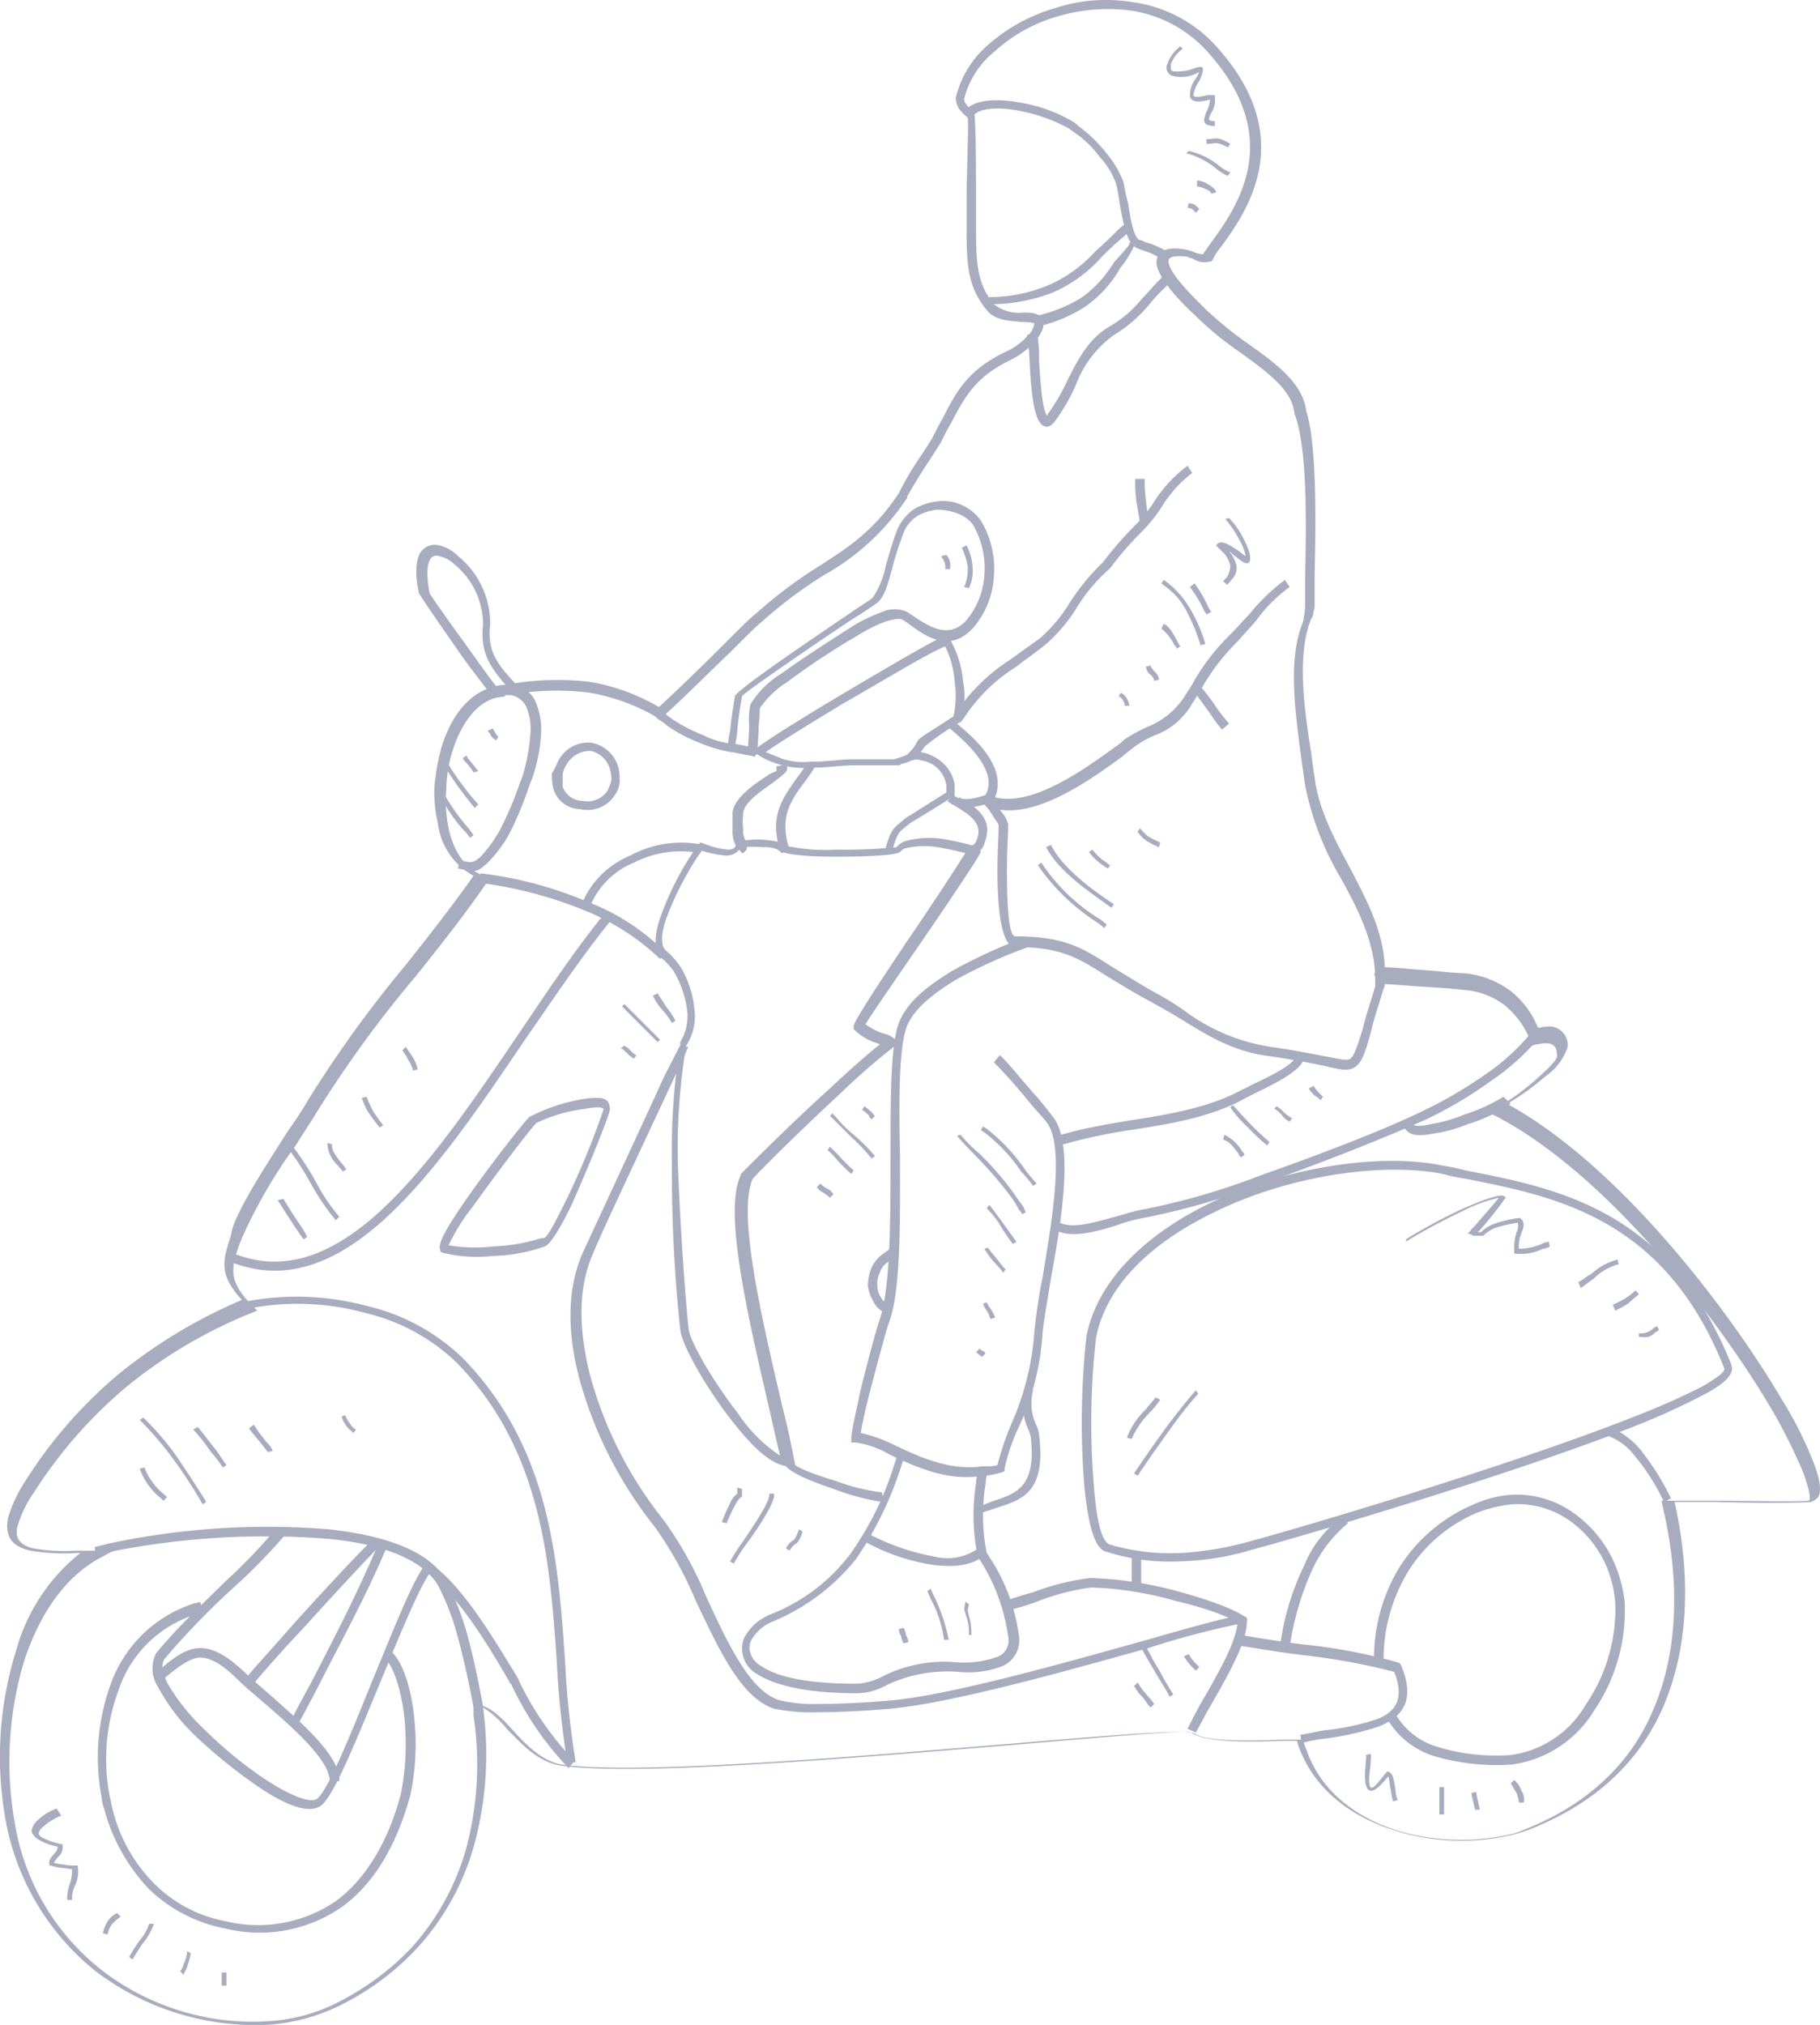<?xml version="1.0" encoding="UTF-8"?> <svg xmlns="http://www.w3.org/2000/svg" id="Layer_1" data-name="Layer 1" viewBox="0 0 153.2 170.41"><defs><style>.cls-1{fill:#a7adbe;}</style></defs><path class="cls-1" d="M123.3,53.2V50.8c.1-4.4.2-10.9-.9-13.7h0c-.2-2-2.2-3.4-4.5-5.1a26.94,26.94,0,0,1-3.7-3h0l-.2-.2c-.9-.8-3.4-3.3-3.2-4.6.1-.7.8-1.2,2.4-.9a2.54,2.54,0,0,1,.7.2h0a2.35,2.35,0,0,0,.8.2c.2-.3.4-.6.7-1,2.1-2.9,6.2-8.6-.1-15.8a10.84,10.84,0,0,0-6.6-3.7,14.88,14.88,0,0,0-6.3.5,13.24,13.24,0,0,0-5.2,2.9,7.52,7.52,0,0,0-2.6,4,.65.65,0,0,0,.2.5c.1.2.4.4.6.6s.2,5.3.2,7.6V21c0,3.2,0,5.1,1.5,6.9a3.39,3.39,0,0,0,2.5.7c.8,0,1.4.1,1.6.6s0,1.1-.7,1.9a6.9,6.9,0,0,1-2,1.5c-2.9,1.4-3.8,3-5,5.3-.3.5-.6,1.1-.9,1.7-.2.3-.5.8-.9,1.4-.8,1.2-1.7,2.7-1.9,3.1v.1h0a20.13,20.13,0,0,1-7,6.5,36.92,36.92,0,0,0-5.2,3.9h0c-.3.2-1.4,1.3-2.7,2.6-2.3,2.2-5.2,5.1-5.7,5.4l-.2.2-.2-.1a17.28,17.28,0,0,0-5.7-2.1,22.38,22.38,0,0,0-6.3.1h-.2l-.1-.2-.1-.1c-1.4-1.6-2.6-2.9-2.3-5.5a6.55,6.55,0,0,0-2.4-5.1,2.79,2.79,0,0,0-1.3-.7.62.62,0,0,0-.7.2c-.3.4-.4,1.3-.1,2.9,0,.1,1.7,2.5,3.3,4.7,1.2,1.7,2.3,3.2,2.6,3.5l.5.5-.7.1c-1.8.4-3.1,2.3-3.8,4.6a11.27,11.27,0,0,0-.5,3.2,11.26,11.26,0,0,0,.2,3.2c.4,1.9,1.4,3.5,3,4l.5.2-.3.4c-2,2.9-4,5.4-6,7.9h0a99,99,0,0,0-8.3,11.4c-.4.7-1.1,1.7-1.7,2.7a42.74,42.74,0,0,0-4.6,7.9l-.2.5c-.7,2-1,3.1,1.1,5.2l.4.4-.5.2A40.43,40.43,0,0,0,24.1,119a38.7,38.7,0,0,0-7.8,8.9,9.75,9.75,0,0,0-1.4,2.9c-.2.8.1,1.5,1.3,1.8a15.33,15.33,0,0,0,3.7.2H23l-1.3.7c-3,1.7-5,4.9-6.2,8.5a29.48,29.48,0,0,0-.8,13.8A19.78,19.78,0,0,0,22,168.1a20.76,20.76,0,0,0,14,4.3,14.69,14.69,0,0,0,6.1-1.7,22.71,22.71,0,0,0,5.9-4.4,21,21,0,0,0,4.7-8.5,27.48,27.48,0,0,0,.6-11.1h0v-.9h.4c1,.1,1.9,1,2.9,2.1s2.4,2.6,4.1,2.9c6.5.9,25.1-.7,38.4-1.8,8.2-.7,14.4-1.2,14.9-.8,1,.7,5,.6,7.4.5h1.7l.1.3c.1.3.2.5.3.8h0c1.3,3.5,4.4,5.6,7.7,6.6a18.88,18.88,0,0,0,9.7.2,6.89,6.89,0,0,0,.8-.3c5.6-2.2,9.1-5.8,10.9-10.1,2.2-5.1,2.2-11.2.8-17.1l-.1-.5h4.3c3.1,0,6.7.1,8.1,0h0c.2-.2,0-1-.4-2.2a46,46,0,0,0-2.5-5.1c-4.7-8.1-14.2-20.3-23.5-25.1l-.6-.3.6-.3a19.51,19.51,0,0,0,3.6-2.6c1-.9,1.7-1.6,1.6-1.9,0-.9-.5-1-1-1h0a5.64,5.64,0,0,0-.7.1h-.1l-.3.1-.1-.3a7.26,7.26,0,0,0-2.2-3.1h0a6.47,6.47,0,0,0-3.6-1.3c-.6-.1-2.3-.2-3.9-.3-1.3-.1-2.5-.2-3-.2h-.4v-.4c0-3-1.4-5.8-2.9-8.5a24.74,24.74,0,0,1-3-7.8l-.3-2.1c-.5-3.9-1.2-8.4.1-11.6a4.33,4.33,0,0,0,.1-.5,6.73,6.73,0,0,0,.1-1Zm.8-2.5v2.4a1.7,1.7,0,0,1-.1.7,1.07,1.07,0,0,1-.2.6c-1.2,3-.6,7.4,0,11.2q.15,1.2.3,2.1c.3,2.6,1.6,5.1,2.9,7.5,1.4,2.7,2.9,5.4,3,8.5.6,0,1.6.1,2.7.2,1.6.1,3.2.3,3.9.3a7.64,7.64,0,0,1,4,1.5h0a7.43,7.43,0,0,1,2.3,3.1c.2,0,.4-.1.7-.1h0a1.57,1.57,0,0,1,1.8,1.7,4.81,4.81,0,0,1-1.9,2.5,20.22,20.22,0,0,1-3.2,2.3c9.2,5,18.5,17,23.2,25a31.18,31.18,0,0,1,2.6,5.2c.6,1.5.7,2.6.3,3a2.19,2.19,0,0,1-.5.3c-1.3.1-5,.1-8.1,0h-3.4c1.3,5.8,1.3,11.9-.9,17.1-1.9,4.5-5.5,8.2-11.4,10.5l-.9.3a18.7,18.7,0,0,1-10.2-.2c-3.6-1.1-6.8-3.3-8.2-7h0c-.1-.2-.1-.4-.2-.6h-1.1c-2.5.1-6.6.2-7.8-.7-.3-.2-6.4.3-14.4,1-13.4,1.1-32,2.7-38.6,1.8-2-.3-3.3-1.8-4.6-3.1a7.87,7.87,0,0,0-2-1.8h0a29,29,0,0,1-.7,11.4,21.14,21.14,0,0,1-4.9,8.9,22.23,22.23,0,0,1-6.1,4.6,16.18,16.18,0,0,1-6.4,1.8,22.24,22.24,0,0,1-14.5-4.5,21.09,21.09,0,0,1-7.6-12.8,29.91,29.91,0,0,1,.9-14.2,15.84,15.84,0,0,1,5.4-8.2h-.3a17.31,17.31,0,0,1-3.9-.2c-1.8-.4-2.1-1.4-1.9-2.7a11.74,11.74,0,0,1,1.5-3.2,38.49,38.49,0,0,1,8-9.1,43.11,43.11,0,0,1,10.2-6.1c-2-2.2-1.6-3.3-.9-5.5a1.75,1.75,0,0,1,.1-.5c.7-2.1,2.9-5.4,4.6-8.1.7-1,1.3-1.9,1.7-2.6a100.59,100.59,0,0,1,8.3-11.5h0c1.9-2.4,3.8-4.8,5.7-7.5a5.79,5.79,0,0,1-3-4.4,11.52,11.52,0,0,1-.3-3,18.57,18.57,0,0,1,.6-3.4c.7-2.3,2-4.2,3.8-4.9-.5-.7-1.4-1.8-2.3-3.1-1.6-2.3-3.4-4.9-3.4-5-.4-1.8-.2-3,.2-3.5a1.44,1.44,0,0,1,1.5-.5,3.27,3.27,0,0,1,1.6.9,7.31,7.31,0,0,1,2.7,5.8c-.3,2.3.8,3.5,2.1,4.9a23.12,23.12,0,0,1,6.4-.1,17.28,17.28,0,0,1,5.7,2.1c.8-.7,3.4-3.2,5.4-5.2,1.3-1.3,2.4-2.4,2.7-2.6h0a38.73,38.73,0,0,1,5.3-4c2.5-1.6,4.7-3,6.8-6.2A26,26,0,0,1,91,40.6c.4-.6.7-1.1.9-1.4.3-.6.6-1.2.9-1.7,1.2-2.4,2.2-4.1,5.3-5.6a5.23,5.23,0,0,0,1.8-1.3,1.68,1.68,0,0,0,.6-1.1,4.54,4.54,0,0,0-1-.1c-1-.1-2.3-.1-3-1-1.7-2.1-1.7-4-1.7-7.4V19.3c0-2.2.2-7,.1-7.1a4.62,4.62,0,0,1-.7-.7,1.69,1.69,0,0,1-.3-1A8.5,8.5,0,0,1,96.7,6a14.67,14.67,0,0,1,5.5-3,13.74,13.74,0,0,1,6.7-.5A11.55,11.55,0,0,1,116,6.4c6.7,7.6,2.4,13.7.2,16.7a4.89,4.89,0,0,0-.7,1.1l-.1.1h-.1a1.7,1.7,0,0,1-1.4-.2h0c-.2-.1-.4-.1-.5-.2-1.1-.1-1.5,0-1.6.3-.1,1,2.2,3.2,3,4l.2.2h0a32.64,32.64,0,0,0,3.6,2.9c2.4,1.7,4.5,3.3,4.8,5.6.9,2.9.8,9.4.7,13.8Z" transform="translate(-13.44 -2.3)"></path><path class="cls-1" d="M76.9,65.5c.1-.3,3.6-2.5,7.3-4.7s7.8-4.6,8.6-4.9l.2-.1.2.1c.1,0,.1.1.2.2a8.47,8.47,0,0,1,1.1,3.5,6.73,6.73,0,0,1-.2,3.4.1.1,0,0,1-.1.1h0a24.38,24.38,0,0,0-2.9,2,7.82,7.82,0,0,1-.8,1h0a3.53,3.53,0,0,1-1.2.5.37.37,0,0,1-.3.1H85.4c-.7,0-1.5.1-3,.2h-.6a7.07,7.07,0,0,1-2.5-.2,6.67,6.67,0,0,1-2.1-.9l-.3-.2v-.1Zm7.7-4.1c-3,1.8-5.9,3.6-6.7,4.2l1.5.6a6,6,0,0,0,2.3.2h.6c1.5-.1,2.2-.2,3-.2h3.4l.3-.1c.4-.1.9-.3.9-.4h0a3,3,0,0,0,.7-.9c.2-.4.3-.4,3.1-2.2a8.1,8.1,0,0,0,.1-2.9,7.88,7.88,0,0,0-.8-3c-1.3.5-4.9,2.7-8.4,4.7Z" transform="translate(-13.44 -2.3)"></path><path class="cls-1" d="M71.4,114.1c.1,1.1,2.1,4.5,4.2,7.2a12.53,12.53,0,0,0,3.5,3.5c-.3-1.2-.6-2.6-.9-3.9-1.8-7.8-3.9-16.7-2.4-19.7v-.1h0c1.4-1.4,4.6-4.6,7.5-7.2,1.7-1.6,3.3-3,4.2-3.7l-.2-.1a4.48,4.48,0,0,1-2-1.2v-.2c-.1-.3,2.1-3.6,4.5-7.2,2-2.9,4-6,4.9-7.4a17.18,17.18,0,0,0-1.8-.4,7.3,7.3,0,0,0-3.3,0,1.38,1.38,0,0,0-.4.3h0c-.4.3-3,.4-5.5.4-2.3,0-4.5-.2-4.8-.6a2.53,2.53,0,0,0-1.2-.2,11.88,11.88,0,0,0-1.9,0,1.36,1.36,0,0,1-1.3.7,10,10,0,0,1-2-.4,25.91,25.91,0,0,0-2.9,5.5c-.5,1.3-.6,2.5-.1,2.9a4.62,4.62,0,0,1,.7.7,5.55,5.55,0,0,1,.6.8,8.46,8.46,0,0,1,1.1,3.5,4.49,4.49,0,0,1-.7,3,53.06,53.06,0,0,0-.7,9.9c.2,5.4.6,11,.9,13.9Zm3.6,7.7c-2.2-2.8-4.2-6.4-4.3-7.6a123.54,123.54,0,0,1-.7-13.9,55.43,55.43,0,0,1,.7-10.1V90a4.23,4.23,0,0,0,.6-2.5,8.57,8.57,0,0,0-1-3.2,3,3,0,0,0-.5-.7,3.29,3.29,0,0,0-.6-.6c-.8-.6-.7-2.1-.1-3.7a25.09,25.09,0,0,1,3.1-5.9l.2-.2.3.1a7.13,7.13,0,0,0,2,.5c.4,0,.6-.1.7-.4l.1-.2.2-.1A7.58,7.58,0,0,1,78,73c.8.1,1.5.2,1.7.5a15.75,15.75,0,0,0,4.2.3,43.67,43.67,0,0,0,5-.2,1.79,1.79,0,0,1,.7-.5,7.55,7.55,0,0,1,3.7-.1,22.54,22.54,0,0,1,2.5.6c.1,0,.1.1.1.2l.1.2-.1.2c-.7,1.2-3,4.6-5.2,7.8s-4.2,6.1-4.4,6.5a4.77,4.77,0,0,0,1.6.8,2,2,0,0,1,.8.4l.6.3-.5.3a57.61,57.61,0,0,0-4.6,4c-2.8,2.6-6,5.7-7.4,7.2-1.3,2.9.7,11.5,2.5,19.2.4,1.5.7,3,1,4.5l.1.5h-.5c-1.5,0-3.2-1.7-4.9-3.9Z" transform="translate(-13.44 -2.3)"></path><path class="cls-1" d="M94.7,11.6l.2-.2c.7-.7,2.5-.8,4.2-.5a13,13,0,0,1,4.6,1.6,2.18,2.18,0,0,1,.5.4,11.69,11.69,0,0,1,2.3,2.2,8.65,8.65,0,0,1,1.5,2.5c.1.5.2,1.1.4,1.8.2,1.4.5,3,1,3.1a1.69,1.69,0,0,1,.5.2,5.83,5.83,0,0,1,1.8.8l-.5.6a5.23,5.23,0,0,0-1.5-.7c-.2-.1-.3-.1-.5-.2-.9-.3-1.2-2.1-1.5-3.7-.1-.7-.2-1.3-.3-1.7a6.45,6.45,0,0,0-1.4-2.3,8.53,8.53,0,0,0-2.2-2.1h0c-.1-.1-.3-.2-.4-.3a14.38,14.38,0,0,0-4.3-1.5c-1.6-.3-3-.2-3.6.3l-.1.1-.7-.4Z" transform="translate(-13.44 -2.3)"></path><path class="cls-1" d="M96.6,27.3a12.86,12.86,0,0,0,5.1-1,11.49,11.49,0,0,0,3.9-2.8c.1-.1,1-.9,1.7-1.6a4.52,4.52,0,0,1,1.1-.9l.2.7s-.3.3-.8.7c-.7.6-1.5,1.4-1.6,1.5a11.8,11.8,0,0,1-4.1,3,14.45,14.45,0,0,1-5.4,1v-.6Z" transform="translate(-13.44 -2.3)"></path><path class="cls-1" d="M100.6,28.9a12.57,12.57,0,0,0,3.8-1.5,9.58,9.58,0,0,0,2.6-2.7h0a1.24,1.24,0,0,0,.2-.3c.4-.5,1.4-1.5,1.3-1.6h0c0-.1,0-.1.1-.1l.2-.1-.2-.3c.2-.1.4-.1.5.2h0a7.94,7.94,0,0,1-1.4,2.4l-.1.2h0a10,10,0,0,1-2.8,3,12.3,12.3,0,0,1-4.1,1.7l-.1-.9Zm8.1-6.3c.1,0,.2.1.3.1l-.1-.2-.2.1Z" transform="translate(-13.44 -2.3)"></path><path class="cls-1" d="M100.7,30.2a9.86,9.86,0,0,1,.2,2.3c.1,1.9.3,4.5.7,4.8v-.1a16.92,16.92,0,0,0,1.7-2.9c.9-1.8,1.8-3.5,3.5-4.5a10.09,10.09,0,0,0,2.8-2.4c.4-.4.8-.9,1.3-1.4l.1-.1.1-.1.1-.1c0-.1.1-.2.2-.3l.6.5c-.1.1-.2.2-.2.3a.1.1,0,0,1-.1.1l-.2.2-.1.1a13.1,13.1,0,0,0-1.2,1.3,11.79,11.79,0,0,1-3,2.6,9.11,9.11,0,0,0-3.2,4.2,15.72,15.72,0,0,1-1.8,3.1c-.4.5-.8.5-1.1.2-.7-.6-.9-3.3-1-5.4a18,18,0,0,0-.2-2.1l.8-.3Z" transform="translate(-13.44 -2.3)"></path><path class="cls-1" d="M69,61.9l.4.4.2.2c.1.1.3.2.4.3a13.59,13.59,0,0,0,2.7,1.4,6.79,6.79,0,0,0,2.5.7c.2,0,1.1.2,1.7.3.2,0,.3.1.4.1.3.1.5.2.4.5h0l-.5-.1-.2.2V66c-.1,0-.2-.1-.4-.1-.6-.1-1.4-.3-1.6-.3a11.43,11.43,0,0,1-2.7-.8,12.13,12.13,0,0,1-2.8-1.5,1.38,1.38,0,0,0-.4-.3c-.1-.1-.2-.1-.3-.2l-.4-.4.6-.5Zm8,3.7h0v0Z" transform="translate(-13.44 -2.3)"></path><path class="cls-1" d="M79.7,66.6V67c0,.3-.5.6-1.1,1.1-1,.7-2.5,1.7-2.6,2.6a6.48,6.48,0,0,0,0,1.4,1.61,1.61,0,0,0,.3,1.1l.1.2-.1.2v.1h0c0,.1,0,.1-.1.2h0l-.1.1h0a.35.35,0,0,1-.2.1l-.5-.6h0a2.5,2.5,0,0,1-.3-1.3V70.7c.1-1.2,1.8-2.4,2.9-3.1a2.5,2.5,0,0,1,.8-.4v-.4l.9-.2Z" transform="translate(-13.44 -2.3)"></path><path class="cls-1" d="M82,66.9a14.63,14.63,0,0,1-.9,1.3c-1.1,1.5-2.1,2.9-1.2,5.6l-.7.3c-1.1-3,.1-4.6,1.3-6.3a14.63,14.63,0,0,0,.9-1.3l.6.4Z" transform="translate(-13.44 -2.3)"></path><path class="cls-1" d="M87.9,74c.5-1.8.6-1.9,1.6-2.7l.1-.1c.1-.1.5-.3,1.1-.7.8-.5,1.9-1.2,2.4-1.5v-.6h0A2.47,2.47,0,0,0,91,66.3a1.1,1.1,0,0,0-.8,0l-.2-.7h1a3.84,3.84,0,0,1,1.8.9,3.25,3.25,0,0,1,1,1.8h0v.9l-.1.3h-.3S92,70.4,91,71l-1,.6-.1.1c-.9.7-.9.7-1.4,2.3Z" transform="translate(-13.44 -2.3)"></path><path class="cls-1" d="M93.7,69.2c.6.6,1.9.3,2.7,0,1.1-2-1.6-4.4-2.9-5.5l-.1-.1-.2-.1v-.3h0a.37.37,0,0,1,.1-.3h0a.1.1,0,0,1,.1-.1h0a.35.35,0,0,1,.2-.1l.5.6h0c1.6,1.3,4.4,3.9,2.9,6.5l-.1.1h-.2c-1,.3-2.6.7-3.5-.2l.5-.5Z" transform="translate(-13.44 -2.3)"></path><path class="cls-1" d="M96.6,69.2c3.2,1.4,7.9-2,10.8-4.1a2.65,2.65,0,0,0,.6-.5,12.41,12.41,0,0,1,2.2-1.2,6.69,6.69,0,0,0,2.9-2.4c.3-.5.6-.9.8-1.3a18.38,18.38,0,0,1,3.2-4.1c.5-.5,1-1.1,1.5-1.6a16.63,16.63,0,0,1,3-2.9l.4.6a12.39,12.39,0,0,0-2.8,2.8c-.5.6-1,1.1-1.5,1.7a18,18,0,0,0-3.1,4c-.3.4-.5.9-.8,1.3a6,6,0,0,1-3.2,2.7,8.8,8.8,0,0,0-2,1.2c-.1.1-.4.3-.6.5-3,2.2-8,5.8-11.6,4.2l.2-.9Z" transform="translate(-13.44 -2.3)"></path><path class="cls-1" d="M93.6,62.7l.3-.4a15.6,15.6,0,0,1,4.6-4.5L101,56a12.83,12.83,0,0,0,2.5-3,18.8,18.8,0,0,1,2.8-3.4h0a29.25,29.25,0,0,1,2.7-3.1,11.65,11.65,0,0,0,1.6-2,11.49,11.49,0,0,1,2.8-3l.4.6a10.54,10.54,0,0,0-2.6,2.9,12.87,12.87,0,0,1-1.7,2.1,27,27,0,0,0-2.6,3h0l-.1.1h0a14.29,14.29,0,0,0-2.7,3.2,13.36,13.36,0,0,1-2.6,3.1c-1.1.9-1.9,1.4-2.5,1.9a14.22,14.22,0,0,0-4.4,4.3l-.3.4-.7-.4Z" transform="translate(-13.44 -2.3)"></path><path class="cls-1" d="M74.7,65.2a7.84,7.84,0,0,1,.2-1.4c.1-1,.2-1.7.4-2.9.1-.5,6.3-4.7,9.7-7,1-.7,1.7-1.1,1.9-1.3A7.16,7.16,0,0,0,88,49.9c.3-1,.6-2.1,1-3.1a4.17,4.17,0,0,1,1.3-1.6,4.79,4.79,0,0,1,2-.7,3.86,3.86,0,0,1,2.1.3A4,4,0,0,1,96,46.1a7.81,7.81,0,0,1,1.1,4.7,7.2,7.2,0,0,1-1.8,4.4c-1.9,2-3.8.8-5.5-.5l-.3-.2h0c-.3-.2-.8-.1-1.5.1a13.35,13.35,0,0,0-2.4,1.2,63.31,63.31,0,0,0-5.9,3.9,7.94,7.94,0,0,0-2.3,2.2,13.58,13.58,0,0,1-.1,1.5c0,.8-.1,1.7-.1,2.1l-.8-.1c0-.4.1-1.3.1-2.1a6.25,6.25,0,0,1,.1-1.7A7.66,7.66,0,0,1,79.2,59c2.2-1.6,5.1-3.4,6-4a13.87,13.87,0,0,1,2.5-1.2,2.52,2.52,0,0,1,2.1,0h0l.3.2c1.5,1,3.1,2.1,4.6.6a6.54,6.54,0,0,0,1.6-3.9,7.22,7.22,0,0,0-1-4.3,3,3,0,0,0-1.3-.9,4.67,4.67,0,0,0-1.7-.3,4.28,4.28,0,0,0-1.6.5,3.18,3.18,0,0,0-1.1,1.2,26.37,26.37,0,0,0-1,3c-.4,1.5-.7,2.7-1.4,3.2-.3.2-1,.7-2,1.3-3.3,2.2-9.3,6.3-9.3,6.5-.2,1.2-.3,1.8-.4,2.9,0,.3-.1.7-.2,1.4Z" transform="translate(-13.44 -2.3)"></path><path class="cls-1" d="M109.4,46.3l-.3-1.8a11.48,11.48,0,0,1-.1-1.9h.8a10.87,10.87,0,0,0,.1,1.8,8.58,8.58,0,0,0,.3,1.7l-.8.2Z" transform="translate(-13.44 -2.3)"></path><path class="cls-1" d="M114.3,59.9l.3.3a13.28,13.28,0,0,1,1.2,1.6,17.1,17.1,0,0,0,1.1,1.4l-.6.5a14.31,14.31,0,0,1-1.1-1.5c-.4-.5-.7-1-1.2-1.6l-.3-.3.6-.4Z" transform="translate(-13.44 -2.3)"></path><path class="cls-1" d="M55,60.1a3,3,0,0,1,1.6-.1,2.27,2.27,0,0,1,1.9,1.3,6,6,0,0,1,.5,2.4,13.63,13.63,0,0,1-.8,4.2l-.2.5a29.33,29.33,0,0,1-1.6,3.9,10.93,10.93,0,0,1-1.9,2.6c-.9.8-1,.8-2,.6a4.33,4.33,0,0,0-.5-.1l.1-.7a4.33,4.33,0,0,1,.5.1c.6.1.7.1,1.3-.4A11.33,11.33,0,0,0,55.6,72a28.45,28.45,0,0,0,1.6-3.8l.2-.5a15.88,15.88,0,0,0,.7-3.9,4.64,4.64,0,0,0-.4-2.1,1.76,1.76,0,0,0-1.3-.9,7.6,7.6,0,0,0-1.4.1v-.8Z" transform="translate(-13.44 -2.3)"></path><path class="cls-1" d="M63.2,65.5a2.25,2.25,0,0,0-2.1,1.2,1.61,1.61,0,0,0-.3.9v.9a1.8,1.8,0,0,0,1.7,1.2,2,2,0,0,0,2.1-.9,6.89,6.89,0,0,0,.3-.8,2.77,2.77,0,0,0-.1-.9,2.17,2.17,0,0,0-1.6-1.6Zm-2.8.9a2.84,2.84,0,0,1,2.8-1.6,2.92,2.92,0,0,1,2.3,2.1,4.87,4.87,0,0,1,.1,1.2,2.1,2.1,0,0,1-.4,1.1,2.72,2.72,0,0,1-2.9,1.2A2.41,2.41,0,0,1,60,68.6a4.87,4.87,0,0,1-.1-1.2,9.29,9.29,0,0,0,.5-1Z" transform="translate(-13.44 -2.3)"></path><path class="cls-1" d="M72.4,74.1a8.69,8.69,0,0,0-5.6.8,6.71,6.71,0,0,0-3.7,3.7l-.7-.2a7.49,7.49,0,0,1,4.1-4.1,9,9,0,0,1,6.1-.9l-.2.7Z" transform="translate(-13.44 -2.3)"></path><path class="cls-1" d="M53.9,75.8a32.64,32.64,0,0,1,9,2.4,18.44,18.44,0,0,1,6.6,4.3L69,83a20.17,20.17,0,0,0-6.4-4.1,34.78,34.78,0,0,0-8.8-2.3l.1-.8Z" transform="translate(-13.44 -2.3)"></path><path class="cls-1" d="M71.4,90.3c0,.1-.5,1.2-1.3,2.9-2.1,4.5-6.2,13.2-6.7,14.5-1.4,3.1-1.2,6.7-.3,10.3a33.62,33.62,0,0,0,6.1,12.1l.3.4a31.93,31.93,0,0,1,3.4,6.2c1.8,3.9,3.7,8,6.2,8.7a12.58,12.58,0,0,0,3.3.3c1.7,0,3.8-.1,6.1-.3,5.2-.5,14.7-3.2,21.5-5.1,4.2-1.2,7.4-2.1,8-2,.3,0,.5.2.4.4h0c0,1.8-1.5,4.4-2.8,6.7-.6,1-1.1,2-1.5,2.7l-.7-.3c.4-.8.9-1.8,1.5-2.8,1.2-2.1,2.5-4.4,2.7-6a68.6,68.6,0,0,0-7.5,2c-6.8,1.9-16.4,4.6-21.7,5.1-2.3.2-4.4.3-6.2.3a15.4,15.4,0,0,1-3.6-.3c-2.8-.9-4.7-5.1-6.6-9.1a32.23,32.23,0,0,0-3.3-6l-.3-.4a34.73,34.73,0,0,1-6.2-12.3c-1-3.8-1.1-7.6.4-10.8.6-1.3,4.6-9.9,6.7-14.5.8-1.6,1.3-2.5,1.3-2.6h.8Z" transform="translate(-13.44 -2.3)"></path><path class="cls-1" d="M34.3,111.8a22.77,22.77,0,0,1,10,.4,17.29,17.29,0,0,1,8.1,4.4c7.3,7.5,8,16.8,8.6,25.4a75.64,75.64,0,0,0,.9,8.6l-.7.1a80,80,0,0,1-.9-8.7c-.6-8.5-1.3-17.7-8.4-25a16.51,16.51,0,0,0-7.7-4.2,21.45,21.45,0,0,0-9.7-.4l-.2-.6Z" transform="translate(-13.44 -2.3)"></path><path class="cls-1" d="M21.4,132.5l1.2-.3A64,64,0,0,1,41.1,131c4.5.5,8.4,1.7,9.9,4.3a25.67,25.67,0,0,1,1.7,4.3c.7,2.5,1.2,5.2,1.4,6.3l-.8.1c-.2-1.1-.7-3.7-1.4-6.2a20.64,20.64,0,0,0-1.6-4.1c-1.4-2.3-5-3.5-9.3-3.9a66.47,66.47,0,0,0-18.3,1.1l-1.2.3-.1-.7Z" transform="translate(-13.44 -2.3)"></path><path class="cls-1" d="M37.5,131.4A48.58,48.58,0,0,1,33,136a65,65,0,0,0-5.7,5.9c-.3.4-.2,1.1.2,2a17.44,17.44,0,0,0,3.2,4,34.74,34.74,0,0,0,4.7,3.9c2.2,1.5,4.1,2.3,4.7,1.9.9-.6,2.8-5.3,4.7-10,1.7-4.1,3.3-8.2,4.4-9.7l.6.4c-1.1,1.5-2.7,5.5-4.4,9.6-2,4.8-3.9,9.6-5,10.3s-3.2-.2-5.6-1.9a43.14,43.14,0,0,1-4.8-3.9,16.49,16.49,0,0,1-3.3-4.3,2.81,2.81,0,0,1-.1-2.8c2-2.4,4-4.2,5.8-6a47.28,47.28,0,0,0,4.4-4.6l.7.6Z" transform="translate(-13.44 -2.3)"></path><path class="cls-1" d="M45.4,132.4c-.7.7-3.8,4-6.5,7-2,2.1-3.7,4.1-4.2,4.7l-.6-.5c.5-.7,2.3-2.6,4.2-4.8,2.7-3,5.9-6.4,6.6-7l.5.6Z" transform="translate(-13.44 -2.3)"></path><path class="cls-1" d="M26.7,143c1.4-1.3,2.5-2,3.6-2s2.2.6,3.7,2h0c.5.5,1.2,1.1,1.9,1.7,2.7,2.4,6.2,5.3,6.1,7.5h-.8c0-1.8-3.2-4.6-5.9-6.9-.7-.6-1.4-1.2-1.9-1.7h0c-1.3-1.3-2.3-1.8-3.1-1.8s-1.8.7-3.1,1.8l-.5-.6Z" transform="translate(-13.44 -2.3)"></path><path class="cls-1" d="M38,147c.6-1.3,1.4-2.6,2.1-4,1.8-3.5,3.5-6.8,5.2-10.8l.7.3c-1.7,4-3.5,7.3-5.3,10.8-.6,1.2-1.3,2.5-2.1,4L38,147Z" transform="translate(-13.44 -2.3)"></path><path class="cls-1" d="M30.5,138a1.85,1.85,0,0,0-.7.2,10,10,0,0,0-6.4,6.4,16.61,16.61,0,0,0-.7,9c.1.3.1.6.2.9a13.43,13.43,0,0,0,3.6,6.4,11.51,11.51,0,0,0,6,3.1,11.59,11.59,0,0,0,9.2-1.7c2.6-1.9,4.5-5.2,5.5-9.1a21.76,21.76,0,0,0,.2-7c-.3-1.9-.8-3.6-1.6-4.4l.5-.6c1,.9,1.6,2.8,1.9,4.8a21,21,0,0,1-.2,7.3c-1.1,4.1-3,7.5-5.8,9.5a12.17,12.17,0,0,1-9.8,1.8,12.68,12.68,0,0,1-6.4-3.3,15.65,15.65,0,0,1-3.8-6.8,2.92,2.92,0,0,1-.2-.9,18,18,0,0,1,.7-9.4,11,11,0,0,1,6.9-6.9c.2-.1.5-.1.7-.2l.2.9Z" transform="translate(-13.44 -2.3)"></path><path class="cls-1" d="M65,79.6c-2.4,2.9-4.8,6.5-7.3,10.1-7.5,11.1-15.4,22.8-25.1,18.7l.3-.7c9.1,3.9,16.9-7.6,24.2-18.4,2.5-3.7,4.9-7.3,7.3-10.2l.6.5Z" transform="translate(-13.44 -2.3)"></path><path class="cls-1" d="M58.6,96.8c-.6.6-3.4,4.3-5.4,7.1a16.46,16.46,0,0,0-2,3.2,13.25,13.25,0,0,0,3.7.1,15.39,15.39,0,0,0,4.1-.7h.2c.3,0,1-1.4,1.9-3.2a67.82,67.82,0,0,0,3.1-7.5h0c0-.1.1-.2,0-.2a.44.44,0,0,0-.3-.1,4.48,4.48,0,0,0-1.1.1,13.55,13.55,0,0,0-4.2,1.2Zm-6.1,6.7c2-2.9,4.9-6.6,5.5-7.2a15.11,15.11,0,0,1,4.5-1.5,6.15,6.15,0,0,1,1.3-.1c.5,0,.8.2.9.5a1.1,1.1,0,0,1,0,.8c-.5,1.5-1.9,4.9-3.1,7.6-.9,1.9-1.8,3.4-2.3,3.6a14.42,14.42,0,0,1-4.4.8,11.87,11.87,0,0,1-4.3-.3l-.1-.1v-.1c-.3-.5.7-2.1,2-4Z" transform="translate(-13.44 -2.3)"></path><path class="cls-1" d="M94.8,73.5c.7,0,.8-.2,1-1v-.1c.1-1.1-1.2-1.8-2-2.3h0l.4-.7h0c1,.6,2.6,1.5,2.3,3.1h0v.1c-.3,1.2-.4,1.5-1.7,1.5v-.6Z" transform="translate(-13.44 -2.3)"></path><path class="cls-1" d="M96.8,69.3c.4.5.7,1,1,1.4a2.26,2.26,0,0,1,.5,1h0v.2c0,.6-.1,2-.1,3.6,0,2.6.1,5.6.7,5.6,4.2,0,5.7,1,8.2,2.6,1,.6,2.1,1.3,3.5,2.1a22.61,22.61,0,0,1,2.6,1.6,16.19,16.19,0,0,0,7.2,3c2.1.3,3.5.6,4.6.8s1.8.4,2.1.2.6-1,1.1-2.7c.2-.9.6-2,1-3.4v-.4a1.48,1.48,0,0,0-.1-.7l.8-.1c0,.2.1.5.1.8s0,.5-.1.6c-.4,1.4-.8,2.5-1,3.4-.5,1.9-.8,2.8-1.4,3.2s-1.3.2-2.6-.1c-1-.2-2.4-.5-4.5-.8-3.2-.4-5.2-1.7-7.5-3.1-.8-.5-1.7-1-2.6-1.5-1.5-.8-2.6-1.5-3.6-2.1-2.4-1.5-3.8-2.5-7.8-2.5-1.2,0-1.5-3.4-1.5-6.4,0-1.5.1-3,.1-3.6v-.2c0-.2-.2-.4-.4-.7a5.67,5.67,0,0,0-1-1.3l.7-.5Z" transform="translate(-13.44 -2.3)"></path><path class="cls-1" d="M100,82a42,42,0,0,0-6,2.7c-2,1.2-3.8,2.6-4.3,4.2-.6,1.9-.6,6.2-.5,10.7,0,5.5.1,11.5-1,14.2-.2.6-.9,3.2-1.5,5.5-.4,1.5-.7,2.9-.8,3.6a12,12,0,0,1,2.8,1c2.1,1,4.7,2.2,7.4,1.8h.4a2.77,2.77,0,0,0,.9-.1,25.51,25.51,0,0,1,1.1-3.3h0a23.15,23.15,0,0,0,2-7.8,44.89,44.89,0,0,1,.7-4.7c.8-4.8,1.9-11.2.3-13.1-.3-.4-.8-.9-1.3-1.5a45.66,45.66,0,0,0-3.1-3.5l.5-.6c.7.6,2,2.3,3.2,3.6q.75.9,1.2,1.5c1.9,2.2.8,8.8-.1,13.7-.3,1.9-.6,3.5-.7,4.6a22.06,22.06,0,0,1-2.1,8.1h0a16,16,0,0,0-1.1,3.3v.2l-.2.1a8.87,8.87,0,0,1-1.4.3h-.3c-2.9.5-5.7-.8-7.8-1.8a7.88,7.88,0,0,0-2.8-1h-.4v-.4c0-.5.4-2.2.8-4.1.6-2.4,1.3-5,1.5-5.6,1-2.6,1-8.5,1-14,0-4.6,0-8.9.6-10.9s2.5-3.4,4.6-4.7a44.39,44.39,0,0,1,6.1-2.8l.3.8Z" transform="translate(-13.44 -2.3)"></path><path class="cls-1" d="M102.4,97.9l1.1-.3c1.5-.4,3.2-.7,5-1,3.3-.5,6.8-1.1,9.5-2.6a5.9,5.9,0,0,0,.8-.4c1.3-.6,3.6-1.7,3.7-2.4l.7.2c-.3,1.1-2.7,2.2-4.1,2.9l-.8.4c-2.8,1.6-6.4,2.2-9.7,2.7a46.73,46.73,0,0,0-4.9,1l-1.1.3-.2-.8Z" transform="translate(-13.44 -2.3)"></path><path class="cls-1" d="M89.6,124.8l-.3.9a29.82,29.82,0,0,1-3.8,7.8,17.63,17.63,0,0,1-7.1,5.3,3.63,3.63,0,0,0-1.7,1.5,1.38,1.38,0,0,0-.1,1.1,1.86,1.86,0,0,0,.9,1.1c1.3.9,3.8,1.5,8,1.5a5.12,5.12,0,0,0,2.2-.6,11.49,11.49,0,0,1,6.3-1.2,8.29,8.29,0,0,0,3.2-.4,1.49,1.49,0,0,0,1.1-1.8,16,16,0,0,0-2.3-6.3c-.2-.3-.3-.4-.3-.6a17.43,17.43,0,0,1-.1-6c0-.3.1-.6.1-.9l.8.1c0,.3-.1.6-.1.9a16.3,16.3,0,0,0,.1,5.8,1.24,1.24,0,0,1,.2.3,15.66,15.66,0,0,1,2.5,6.6,2.38,2.38,0,0,1-1.6,2.7,8.05,8.05,0,0,1-3.5.4,12,12,0,0,0-6,1.1,5.2,5.2,0,0,1-2.5.7c-4.4,0-7-.7-8.4-1.6a2.39,2.39,0,0,1-1.2-1.5,2.22,2.22,0,0,1,.1-1.6,4.38,4.38,0,0,1,2.1-1.9,15.44,15.44,0,0,0,6.8-5.1,26.24,26.24,0,0,0,3.7-7.5l.3-.9.6.1Z" transform="translate(-13.44 -2.3)"></path><path class="cls-1" d="M86.4,131.3a19.18,19.18,0,0,0,5.7,2,4.5,4.5,0,0,0,3.7-.7l.5.6c-1.1.9-2.6,1-4.3.8a17,17,0,0,1-6-2.1l.4-.6Z" transform="translate(-13.44 -2.3)"></path><path class="cls-1" d="M80,125.4Zm0,0Zm0-.1h0c.4.5,2,1.1,3.7,1.6a17.16,17.16,0,0,0,4,1v.2l.4.5c-.1.1-.2.1-.4.1h0a19.51,19.51,0,0,1-4.1-1.1c-1.8-.6-3.5-1.3-4-1.9h0c-.1-.2-.2-.3-.2-.5l.6.1Zm7.7,2.7h0v0Z" transform="translate(-13.44 -2.3)"></path><path class="cls-1" d="M102.5,105.1c1,.7,3,.1,4.8-.4.8-.2,1.6-.5,2.3-.6a59.2,59.2,0,0,0,10-2.9c4.8-1.7,10.1-3.7,13.6-5.4a36.44,36.44,0,0,0,5.3-3.1,17.93,17.93,0,0,0,4-3.7l.6.5a19.48,19.48,0,0,1-4.2,3.8,34.65,34.65,0,0,1-5.4,3.2c-3.6,1.6-8.9,3.7-13.7,5.4a62.45,62.45,0,0,1-10.1,2.9,12.3,12.3,0,0,0-2.2.6c-1.9.6-4.1,1.2-5.4.3l.4-.6Z" transform="translate(-13.44 -2.3)"></path><path class="cls-1" d="M140.6,95.2a13.27,13.27,0,0,1-3.6,1.7,11.51,11.51,0,0,1-2.9.8c-1,.2-1.8.2-2.2-.2a1.38,1.38,0,0,1-.3-.4l.7-.3v.1c.2.2.8.2,1.6,0a12.09,12.09,0,0,0,2.8-.8,15.42,15.42,0,0,0,3.3-1.5l.6.6Z" transform="translate(-13.44 -2.3)"></path><path class="cls-1" d="M105.7,114.9a63.58,63.58,0,0,0-.2,12.2c.2,2.8.6,5,1.4,5.2a18.21,18.21,0,0,0,5.9.7,27,27,0,0,0,5.9-1c2.7-.7,21.2-6.1,32.1-10.4a62.11,62.11,0,0,0,5.9-2.6c1.2-.7,1.9-1.2,1.9-1.5h0c-5-12.7-14.2-14.5-21.8-16a16.25,16.25,0,0,1-1.9-.4c-5-1-12.8.1-19,3.1-5.1,2.4-9.3,6-10.2,10.7Zm-1,12.3a67,67,0,0,1,.2-12.5c1-4.9,5.3-8.7,10.5-11.2,6.4-3,14.3-4.2,19.5-3.1a16.25,16.25,0,0,1,1.9.4c7.7,1.5,17.2,3.3,22.4,16.4v.1h0c.2.7-.7,1.5-2.2,2.3a59.16,59.16,0,0,1-5.9,2.7c-10.9,4.3-29.5,9.7-32.2,10.4a22.83,22.83,0,0,1-6.1,1,17.63,17.63,0,0,1-6.2-.8c-1.1-.2-1.6-2.6-1.9-5.7Z" transform="translate(-13.44 -2.3)"></path><path class="cls-1" d="M88.9,108l-.7.5a1.6,1.6,0,0,0-.7.9,2,2,0,0,0-.2,1.1,1.69,1.69,0,0,0,.3,1,1.34,1.34,0,0,0,.7.6l-.3.7a1.79,1.79,0,0,1-1-.9,3.36,3.36,0,0,1-.5-1.4,4,4,0,0,1,.3-1.5,2.94,2.94,0,0,1,1-1.2l.7-.5.4.7Z" transform="translate(-13.44 -2.3)"></path><path class="cls-1" d="M95.6,129.2l1.5-.6c1.9-.6,3.6-1.2,3.1-5.4a3.93,3.93,0,0,0-.2-.6,5.2,5.2,0,0,1-.3-3.5l.7.2a4.36,4.36,0,0,0,.3,3,2.54,2.54,0,0,1,.2.7c.6,4.8-1.3,5.5-3.6,6.2-.5.2-1,.3-1.4.5l-.3-.5Z" transform="translate(-13.44 -2.3)"></path><path class="cls-1" d="M98.1,137c.7-.2,1.5-.5,2.3-.7a21.1,21.1,0,0,1,4.8-1.2,31.27,31.27,0,0,1,7.3,1.1c2.6.7,5.1,1.6,5.9,2.3l-.5.6c-.7-.7-3.1-1.5-5.6-2.1a29.27,29.27,0,0,0-7-1.1,19.53,19.53,0,0,0-4.6,1.2,20.16,20.16,0,0,1-2.3.7l-.3-.8Z" transform="translate(-13.44 -2.3)"></path><path class="cls-1" d="M117.9,139.9c1.8.3,3.6.6,5.3.8a46.4,46.4,0,0,1,7.9,1.5l.2.1.1.2c1.2,2.9.1,4.3-1.9,5.1a23.9,23.9,0,0,1-4.4,1,13,13,0,0,0-2.1.4l-.1-.7c.7-.1,1.4-.3,2.2-.4a20.41,20.41,0,0,0,4.2-.9c1.6-.6,2.4-1.7,1.5-4a55,55,0,0,0-7.6-1.4c-1.7-.2-3.5-.5-5.4-.8l.1-.9Z" transform="translate(-13.44 -2.3)"></path><path class="cls-1" d="M121.2,140.8a21.68,21.68,0,0,1,2-6.7,9.43,9.43,0,0,1,3.3-4.2l.4.6a11,11,0,0,0-3,3.9,24.31,24.31,0,0,0-1.9,6.5l-.8-.1Z" transform="translate(-13.44 -2.3)"></path><path class="cls-1" d="M129.1,142.1a14.72,14.72,0,0,1,2.2-8,13.73,13.73,0,0,1,6.2-5.2,9.48,9.48,0,0,1,3.1-.8,8.24,8.24,0,0,1,5.4,1.6,10.21,10.21,0,0,1,3.4,4.3,11.81,11.81,0,0,1,.8,3.1,15,15,0,0,1-2.6,9.2,9.6,9.6,0,0,1-6.9,4.5,18.53,18.53,0,0,1-6.5-.7,6.94,6.94,0,0,1-3.9-3l.7-.4a6,6,0,0,0,3.4,2.6,16.92,16.92,0,0,0,6.2.7,8.62,8.62,0,0,0,6.3-4.2,14.27,14.27,0,0,0,2.5-8.7,10.22,10.22,0,0,0-.7-2.9,9.15,9.15,0,0,0-3.1-3.9,7.63,7.63,0,0,0-4.9-1.4,11.09,11.09,0,0,0-2.9.7,12.6,12.6,0,0,0-5.8,4.9,14.39,14.39,0,0,0-2.1,7.6Z" transform="translate(-13.44 -2.3)"></path><path class="cls-1" d="M153.5,128.7a17.26,17.26,0,0,0-2.4-3.8,5.1,5.1,0,0,0-2.4-1.8l.2-.7a6.36,6.36,0,0,1,2.7,2,21.9,21.9,0,0,1,2.5,4l-.6.3Z" transform="translate(-13.44 -2.3)"></path><path class="cls-1" d="M49.7,133.9c2.8,1.9,5.7,7,7.2,9.4l.1.2a.35.35,0,0,1,.1.2,25.84,25.84,0,0,0,4.7,6.8l-.5.6a26.11,26.11,0,0,1-4.8-7,.1.1,0,0,0-.1-.1l-.1-.2c-1.4-2.4-4.3-7.4-7-9.2l.4-.7Z" transform="translate(-13.44 -2.3)"></path><polygon class="cls-1" points="96.06 131 96.06 133.6 95.26 133.6 95.26 131 96.06 131"></polygon><path class="cls-1" d="M113,6.4a2.85,2.85,0,0,0-1,1.3v.4a.22.22,0,0,0,.2.2,4,4,0,0,0,1.9-.3c.4-.1.6-.1.6.1s-.1.6-.3,1a2.77,2.77,0,0,0-.5,1.2q0,.3,1.2,0h.6v.2a1.94,1.94,0,0,1-.3,1.3,1.69,1.69,0,0,0-.2.5c0,.1.1.2.5.2v.4c-.7,0-.9-.2-.9-.5a2.54,2.54,0,0,1,.2-.7,2.93,2.93,0,0,0,.3-1h-.1c-1.1.3-1.5.1-1.6-.3a2.44,2.44,0,0,1,.5-1.5,2.83,2.83,0,0,0,.3-.6.1.1,0,0,1-.1.1,2.88,2.88,0,0,1-2.1.3.7.7,0,0,1-.5-.4.64.64,0,0,1,0-.6,3.08,3.08,0,0,1,1.1-1.5l.2.2Z" transform="translate(-13.44 -2.3)"></path><path class="cls-1" d="M115,14h.3c.7-.1.8-.1,1.7.4l-.2.3c-.8-.4-.9-.4-1.5-.3H115V14Z" transform="translate(-13.44 -2.3)"></path><path class="cls-1" d="M113.5,15a6.35,6.35,0,0,1,2.5,1.2,3.33,3.33,0,0,0,1,.6l-.2.3a4.13,4.13,0,0,1-1.1-.7,6.51,6.51,0,0,0-2.4-1.2l.2-.2Z" transform="translate(-13.44 -2.3)"></path><path class="cls-1" d="M114.2,17.5a1.61,1.61,0,0,1,.9.3c.4.2.7.5.7.7l-.4.1c0-.1-.2-.3-.5-.4a1.85,1.85,0,0,0-.7-.2v-.5Z" transform="translate(-13.44 -2.3)"></path><path class="cls-1" d="M113.5,19.4a1,1,0,0,1,.8.4l.1.1-.3.3-.1-.1a.71.71,0,0,0-.6-.3l.1-.4Z" transform="translate(-13.44 -2.3)"></path><path class="cls-1" d="M116.9,45.9h0a7,7,0,0,1,1.3,1.9c.4.8.6,1.5.4,1.8h0l-.1.1h-.1c-.3,0-.6-.3-1-.6-.2-.1-.3-.3-.5-.4a3,3,0,0,1,.6,1.1,1.37,1.37,0,0,1-.4,1.3c-.1.1-.2.3-.4.4l-.3-.3.3-.3a1.93,1.93,0,0,0,.3-1,2.35,2.35,0,0,0-.5-1h0l-.5-.5-.2-.2.2-.2c.4-.2,1,.2,1.6.6.3.2.5.4.7.5a4.45,4.45,0,0,0-.5-1.3,9.34,9.34,0,0,0-1.2-1.8h-.1l.4-.1Z" transform="translate(-13.44 -2.3)"></path><path class="cls-1" d="M114,51.4a11.25,11.25,0,0,1,1.2,2.1h0l.2.3-.4.2-.2-.3h0a10.59,10.59,0,0,0-1.2-2l.4-.3Z" transform="translate(-13.44 -2.3)"></path><path class="cls-1" d="M111.4,51.1l.4.3a7.82,7.82,0,0,1,1.8,2.1,12.37,12.37,0,0,1,1.3,3l-.4.1a16.31,16.31,0,0,0-1.2-2.9,5.77,5.77,0,0,0-1.7-2l-.4-.3.2-.3Z" transform="translate(-13.44 -2.3)"></path><path class="cls-1" d="M111.4,54.8c.5.2.9,1,1.2,1.6.1.1.1.2.2.3l-.3.2c0-.1-.1-.2-.2-.3a4,4,0,0,0-1.1-1.4l.2-.4Z" transform="translate(-13.44 -2.3)"></path><path class="cls-1" d="M110.3,58.3c0,.2.2.3.3.5a1,1,0,0,1,.4.7l-.4.1a.85.85,0,0,0-.3-.5,1,1,0,0,1-.4-.7l.4-.1Z" transform="translate(-13.44 -2.3)"></path><path class="cls-1" d="M107.8,60.6a1.21,1.21,0,0,1,.5.5h0a1.42,1.42,0,0,1,.2.6h-.4a.6.6,0,0,0-.1-.4h0a.78.78,0,0,0-.4-.4l.2-.3Z" transform="translate(-13.44 -2.3)"></path><path class="cls-1" d="M101.1,74.9l.2.3a15.76,15.76,0,0,0,4.8,4.5l.5.4-.2.3-.5-.4a17.82,17.82,0,0,1-4.9-4.6l-.2-.3.3-.2Z" transform="translate(-13.44 -2.3)"></path><path class="cls-1" d="M101.9,73.4c1,2,3.5,3.8,5.3,5h0l-.2.3h0c-1.8-1.3-4.4-3-5.5-5.1l.4-.2Z" transform="translate(-13.44 -2.3)"></path><path class="cls-1" d="M105.4,73.8a4.26,4.26,0,0,0,1.2,1.1c.1.1.2.2.3.2l-.2.3c-.1-.1-.2-.1-.3-.2a5,5,0,0,1-1.3-1.2l.3-.2Z" transform="translate(-13.44 -2.3)"></path><path class="cls-1" d="M109.4,72a4.62,4.62,0,0,0,.7.7,9.29,9.29,0,0,0,1,.5l-.1.4a9.29,9.29,0,0,1-1-.5,3,3,0,0,1-.8-.8l.2-.3Z" transform="translate(-13.44 -2.3)"></path><path class="cls-1" d="M94.8,48.2a4.51,4.51,0,0,1,.5,1.7,3.54,3.54,0,0,1-.3,1.9l-.4-.1a3.82,3.82,0,0,0,.3-1.7,5.82,5.82,0,0,0-.5-1.6l.4-.2Z" transform="translate(-13.44 -2.3)"></path><path class="cls-1" d="M93.1,49h0a1.31,1.31,0,0,1,.3,1.2H93a1.21,1.21,0,0,0-.3-1v-.1l.4-.1Z" transform="translate(-13.44 -2.3)"></path><path class="cls-1" d="M50.6,68.7a17,17,0,0,0,2.1,3.1,5.55,5.55,0,0,1,.6.8l-.3.2a3.74,3.74,0,0,0-.6-.7,14.64,14.64,0,0,1-2.1-3.2l.3-.2Z" transform="translate(-13.44 -2.3)"></path><path class="cls-1" d="M50.9,66.2l.2.3A24.47,24.47,0,0,0,53.7,70l-.3.3a33.2,33.2,0,0,1-2.6-3.6l-.2-.3.3-.2Z" transform="translate(-13.44 -2.3)"></path><path class="cls-1" d="M52.7,65.9a.35.35,0,0,1,.1.2c.3.3.8,1,.9,1.1l-.4.1a4.82,4.82,0,0,0-.8-1l-.1-.2.3-.2Z" transform="translate(-13.44 -2.3)"></path><path class="cls-1" d="M54.9,63.6c.1.1.1.2.2.3a1,1,0,0,0,.3.4l-.2.3a1.18,1.18,0,0,1-.5-.5c0-.1-.1-.1-.2-.3l.4-.2Z" transform="translate(-13.44 -2.3)"></path><path class="cls-1" d="M37.3,103.2s.6,1,1.2,1.9a8.93,8.93,0,0,1,.8,1.3l-.3.2c-.1-.1-.5-.7-.9-1.3-.6-.9-1.2-1.9-1.3-2l.5-.1Z" transform="translate(-13.44 -2.3)"></path><path class="cls-1" d="M37.8,98.4l.3.4a24.33,24.33,0,0,1,1.9,2.9,15.56,15.56,0,0,0,2,3l-.3.3a20.78,20.78,0,0,1-2.1-3.1,22.72,22.72,0,0,0-1.8-2.8l-.3-.4.3-.3Z" transform="translate(-13.44 -2.3)"></path><path class="cls-1" d="M41.4,98.6c-.1.5.4,1.1.8,1.6.2.2.3.4.4.5l-.3.2c-.1-.2-.3-.3-.4-.5a2.62,2.62,0,0,1-.9-1.9l.4.1Z" transform="translate(-13.44 -2.3)"></path><path class="cls-1" d="M44.3,94.6a8.1,8.1,0,0,0,.6,1.3c.2.3.4.6.8,1.1l-.3.2c-.4-.5-.6-.8-.9-1.2a5.35,5.35,0,0,1-.6-1.3l.4-.1Z" transform="translate(-13.44 -2.3)"></path><path class="cls-1" d="M47.6,90.4l.6.9h0a3,3,0,0,1,.4,1l-.4.1a2.47,2.47,0,0,0-.4-.9h0a3.51,3.51,0,0,0-.5-.8l.3-.3Z" transform="translate(-13.44 -2.3)"></path><path class="cls-1" d="M25.6,125.8a5.33,5.33,0,0,0,1.7,2.3h0l.2.2-.3.3-.2-.2a5.55,5.55,0,0,1-1.8-2.5l.4-.1Z" transform="translate(-13.44 -2.3)"></path><path class="cls-1" d="M25.5,121.6a22.75,22.75,0,0,1,2.9,3.4c.8,1.2,1.6,2.4,2.4,3.7l-.3.2a39.67,39.67,0,0,0-2.4-3.7,27.76,27.76,0,0,0-2.9-3.4l.3-.2Z" transform="translate(-13.44 -2.3)"></path><path class="cls-1" d="M30.1,122.4c.5.6,1,1.3,1.5,1.9.3.4.6.9.9,1.3l-.3.2a11.32,11.32,0,0,0-1-1.3,15.75,15.75,0,0,0-1.5-1.9l.4-.2Z" transform="translate(-13.44 -2.3)"></path><path class="cls-1" d="M34.8,122.2a17.38,17.38,0,0,0,1.1,1.5,1.79,1.79,0,0,1,.5.7l-.4.1a3.61,3.61,0,0,1-.4-.5c-.4-.5-1.1-1.3-1.2-1.5l.4-.3Z" transform="translate(-13.44 -2.3)"></path><path class="cls-1" d="M42.5,121.4a2.51,2.51,0,0,0,.4.7,1.21,1.21,0,0,0,.5.5l-.2.3c-.2-.2-.5-.4-.6-.6a2,2,0,0,1-.4-.8l.3-.1Z" transform="translate(-13.44 -2.3)"></path><path class="cls-1" d="M75.9,127.6v.4h0v.3h-.1a2.49,2.49,0,0,0-.5.7,16.37,16.37,0,0,0-.7,1.5l-.4-.1a15.78,15.78,0,0,1,.7-1.6,1.83,1.83,0,0,1,.6-.8h0v-.1h0v-.4l.4.1Z" transform="translate(-13.44 -2.3)"></path><path class="cls-1" d="M78.6,128c.1.7-1.2,2.7-2.3,4.2a15,15,0,0,0-1.1,1.7l-.3-.2A15,15,0,0,1,76,132c1-1.5,2.3-3.4,2.2-4Z" transform="translate(-13.44 -2.3)"></path><path class="cls-1" d="M81,131.2c-.3.9-.5,1-.7,1.1a2.74,2.74,0,0,0-.4.5l-.3-.2a1.65,1.65,0,0,1,.5-.6c.2-.1.3-.2.6-1l.3.2Z" transform="translate(-13.44 -2.3)"></path><path class="cls-1" d="M95,137.3l-.1.5a4.33,4.33,0,0,0,.1.5,4.66,4.66,0,0,1,.2,1.6H95a4,4,0,0,0-.2-1.5,6.37,6.37,0,0,1-.2-.7h0l.1-.6.3.2Z" transform="translate(-13.44 -2.3)"></path><path class="cls-1" d="M91.8,136a4.88,4.88,0,0,0,.3.7,15.24,15.24,0,0,1,1.2,3.6h-.4a9.71,9.71,0,0,0-1.1-3.4c-.1-.2-.2-.5-.3-.7l.3-.2Z" transform="translate(-13.44 -2.3)"></path><path class="cls-1" d="M89.5,139.3a1.42,1.42,0,0,1,.2.6,1.42,1.42,0,0,1,.2.6l-.4.1a1.42,1.42,0,0,1-.2-.6,1.07,1.07,0,0,1-.2-.6l.4-.1Z" transform="translate(-13.44 -2.3)"></path><path class="cls-1" d="M18.6,155.1a5,5,0,0,0-1.7,1.1.76.76,0,0,0-.2.4c0,.1.1.2.2.3a6.29,6.29,0,0,0,1.7.6h.1v.1a1,1,0,0,1-.4,1c-.1.2-.3.3-.3.5.2,0,.4.1.7.1a4.14,4.14,0,0,0,1,.1H20v.2a2.75,2.75,0,0,1-.3,1.6,2.68,2.68,0,0,0-.2,1.1h-.4a3.47,3.47,0,0,1,.2-1.3,3.47,3.47,0,0,0,.2-1.3c-.2,0-.6-.1-.9-.1a6.37,6.37,0,0,1-.9-.2h-.1v-.1c-.1-.4.2-.6.4-.9a.86.86,0,0,0,.3-.6,4.46,4.46,0,0,1-1.8-.7c-.2-.2-.4-.4-.4-.6a1.33,1.33,0,0,1,.3-.7,4.61,4.61,0,0,1,1.8-1.2l.4.6Z" transform="translate(-13.44 -2.3)"></path><path class="cls-1" d="M23.6,163.6a4.35,4.35,0,0,0-.7.6,1.88,1.88,0,0,0-.4.9l-.4-.1a3,3,0,0,1,.4-1,1.85,1.85,0,0,1,.8-.7l.3.3Z" transform="translate(-13.44 -2.3)"></path><path class="cls-1" d="M26.4,164.2a5.28,5.28,0,0,1-.9,1.6c-.3.4-.6.9-.9,1.4l-.3-.2c.3-.5.6-1,.9-1.4a4.1,4.1,0,0,0,.8-1.4Z" transform="translate(-13.44 -2.3)"></path><path class="cls-1" d="M29.5,166.7a9.68,9.68,0,0,1-.3,1.1c-.1.3-.3.6-.3.7l-.3-.3a1.63,1.63,0,0,0,.3-.6,3,3,0,0,0,.3-1.1l.3.2Z" transform="translate(-13.44 -2.3)"></path><polygon class="cls-1" points="19.06 166 19.06 167.1 18.66 167.1 18.66 166 19.06 166"></polygon><path class="cls-1" d="M109.2,143.9l.4.6c.1.1.4.5.6.7s.3.4.4.5l-.3.3a2.18,2.18,0,0,1-.4-.5,5.07,5.07,0,0,0-.6-.7l-.4-.6.3-.3Z" transform="translate(-13.44 -2.3)"></path><path class="cls-1" d="M109.8,140.7l.5.9c.2.5.6,1,.9,1.6s.7,1.2,1,1.7l-.3.2c-.3-.6-.7-1.2-1-1.7s-.7-1.2-1-1.7l-.5-.9.4-.1Z" transform="translate(-13.44 -2.3)"></path><path class="cls-1" d="M113.5,141.5a3.51,3.51,0,0,0,.7.9h0l.2.2-.3.3-.2-.2a4.87,4.87,0,0,1-.8-1l.4-.2Z" transform="translate(-13.44 -2.3)"></path><path class="cls-1" d="M128.8,149.9c.1.2,0,.5,0,1-.1.7-.2,1.6,0,1.8s.5-.2,1.3-1.2l.1-.1h.1c.4.1.5.8.6,1.5h0a2.39,2.39,0,0,0,.2.9l-.4.1a8.66,8.66,0,0,1-.2-1h0c-.1-.4-.1-.9-.2-1.1-.9,1.1-1.4,1.4-1.7,1.1s-.3-1.3-.2-2.1c0-.4.1-.7,0-.8l.4-.1Z" transform="translate(-13.44 -2.3)"></path><polygon class="cls-1" points="121.56 150.4 121.56 151 121.56 152.7 121.16 152.7 121.16 151 121.16 150.4 121.56 150.4"></polygon><path class="cls-1" d="M137.7,153.1h0c0,.2.3,1.4.3,1.5h-.4c0-.1-.3-1.2-.3-1.4h0l.4-.1Z" transform="translate(-13.44 -2.3)"></path><path class="cls-1" d="M140.9,152.1a2,2,0,0,1,.6.9,1.23,1.23,0,0,1,.2,1h-.4a3.09,3.09,0,0,0-.2-.8c-.2-.3-.4-.7-.5-.8l.3-.3Z" transform="translate(-13.44 -2.3)"></path><path class="cls-1" d="M131.8,106.6c.1-.1.2-.1.3-.2h0a48.56,48.56,0,0,1,4.3-2.3c1.8-.8,3.4-1.4,3.7-1.1h0l.1.1-.1.1c-.2.3-1.1,1.5-1.8,2.3-.2.2-.3.4-.5.5h.3a3,3,0,0,1,1.1-.7,10.43,10.43,0,0,1,2.1-.5h.1l.1.1c.3.3.2.7,0,1.2a2.74,2.74,0,0,0-.2,1.3,5.33,5.33,0,0,0,1.9-.4,1.42,1.42,0,0,1,.6-.2l.1.4a1.42,1.42,0,0,1-.6.2,4.14,4.14,0,0,1-2.3.4h-.1v-.1a4.68,4.68,0,0,1,.2-1.7,1.18,1.18,0,0,0,.1-.8,14.91,14.91,0,0,0-1.8.4,2.89,2.89,0,0,0-1,.6l-.1.1h-.8a.31.31,0,0,1-.2-.1l-.3-.1.2-.2c.1-.2.4-.4.7-.8.6-.7,1.4-1.6,1.7-2a13.39,13.39,0,0,0-3.2,1.2,48.56,48.56,0,0,0-4.3,2.3h0c-.1.1-.2.1-.3.2v-.2Z" transform="translate(-13.44 -2.3)"></path><path class="cls-1" d="M146.3,110.2c.4-.2.7-.5,1.1-.7a5.32,5.32,0,0,1,2.2-1.2l.1.4a4.55,4.55,0,0,0-2.1,1.2l-1.1.8-.2-.5Z" transform="translate(-13.44 -2.3)"></path><path class="cls-1" d="M149.2,112.1a9.29,9.29,0,0,0,1-.5,5.5,5.5,0,0,0,.9-.7l.3.3c-.3.3-.6.5-.9.8a10.91,10.91,0,0,1-1.1.6l-.2-.5Z" transform="translate(-13.44 -2.3)"></path><path class="cls-1" d="M151.4,114.5a1.46,1.46,0,0,0,1.2-.4c.1-.1.2-.1.3-.2l.2.3c-.1.1-.2.2-.3.2-.4.4-.6.5-1.4.4v-.3Z" transform="translate(-13.44 -2.3)"></path><path class="cls-1" d="M111.1,120.1a7.29,7.29,0,0,1-.9,1.1,7.1,7.1,0,0,0-1.5,2.2l-.4-.1a6.26,6.26,0,0,1,1.6-2.4c.3-.4.7-.8.8-1l.4.2Z" transform="translate(-13.44 -2.3)"></path><path class="cls-1" d="M114.3,119.6a29.36,29.36,0,0,0-2.3,2.9c-1.1,1.5-2.2,3.1-2.8,4l-.3-.2c.6-.9,1.7-2.5,2.8-4,.9-1.2,1.8-2.3,2.4-3l.2.3Z" transform="translate(-13.44 -2.3)"></path><path class="cls-1" d="M96.2,97.1l.3.2a15.05,15.05,0,0,1,3.2,3.4,12.7,12.7,0,0,0,1,1.2l-.3.2a10.59,10.59,0,0,0-1-1.2,14.07,14.07,0,0,0-3.1-3.3l-.3-.2.2-.3Z" transform="translate(-13.44 -2.3)"></path><path class="cls-1" d="M94.3,97.8a12,12,0,0,0,1.6,1.6,25.36,25.36,0,0,1,3,3.5l.2.3c.2.3.4.5.5.7s.1.3.2.4l-.3.2a1.38,1.38,0,0,0-.3-.4,5.74,5.74,0,0,0-.4-.7l-.2-.3a35.05,35.05,0,0,0-3-3.5c-.4-.4-.9-.9-1.6-1.7l.3-.1Z" transform="translate(-13.44 -2.3)"></path><path class="cls-1" d="M96.7,103.7c.3.3.6.8,1,1.3.5.7,1,1.4,1.3,1.8l-.3.2a18.56,18.56,0,0,1-1.2-1.8,6.94,6.94,0,0,0-1-1.2l.2-.3Z" transform="translate(-13.44 -2.3)"></path><path class="cls-1" d="M96.6,107.3a11,11,0,0,0,.8,1c.3.4.6.8.7.8l-.2.3c-.1-.1-.4-.5-.8-.9a8.84,8.84,0,0,1-.8-1.1l.3-.1Z" transform="translate(-13.44 -2.3)"></path><path class="cls-1" d="M96.5,111.9a2.19,2.19,0,0,0,.3.5h0a2.93,2.93,0,0,1,.4.8l-.4.1a2.39,2.39,0,0,0-.3-.7h0a1.63,1.63,0,0,1-.3-.6l.3-.1Z" transform="translate(-13.44 -2.3)"></path><path class="cls-1" d="M95.9,115.8c.2.2.2.2.3.2h0c.1,0,.1.1.2.2l-.3.3-.1-.1h0c-.1,0-.1-.1-.4-.3l.3-.3Z" transform="translate(-13.44 -2.3)"></path><path class="cls-1" d="M116.5,97.8a3.39,3.39,0,0,1,1.5,1.4c.1.1.2.2.2.3l-.3.2c-.1-.1-.2-.2-.2-.3-.4-.5-.7-1-1.3-1.2l.1-.4Z" transform="translate(-13.44 -2.3)"></path><path class="cls-1" d="M117.2,95.3c.4.4.9,1,1.5,1.6a19.27,19.27,0,0,0,1.6,1.5l-.2.3a19.27,19.27,0,0,1-1.6-1.5,10.73,10.73,0,0,1-1.5-1.7l.2-.2Z" transform="translate(-13.44 -2.3)"></path><path class="cls-1" d="M120.9,95.4a2.65,2.65,0,0,1,.6.5h0a3,3,0,0,0,.7.5l-.2.3a1.87,1.87,0,0,1-.7-.6h0a2.65,2.65,0,0,0-.6-.5l.2-.2Z" transform="translate(-13.44 -2.3)"></path><path class="cls-1" d="M124,93.7c.1.1.3.4.4.5s.3.3.4.4l-.2.3a2.18,2.18,0,0,0-.5-.4,2.65,2.65,0,0,1-.5-.6l.4-.2Z" transform="translate(-13.44 -2.3)"></path><path class="cls-1" d="M68.8,85.9c.1.2.4.6.7,1.1a8.34,8.34,0,0,1,.8,1.2l-.3.2a5.94,5.94,0,0,0-.8-1.1,4.88,4.88,0,0,1-.8-1.2l.4-.2Z" transform="translate(-13.44 -2.3)"></path><path class="cls-1" d="M66,86.8l1.5,1.5L69,89.8l-.2.2-1.5-1.5L65.8,87l.2-.2Z" transform="translate(-13.44 -2.3)"></path><path class="cls-1" d="M66,90.3l.3.2.2.2a1.76,1.76,0,0,0,.5.4l-.2.3a2.65,2.65,0,0,1-.6-.5c-.1-.1-.2-.1-.2-.2l-.3-.2.3-.2Z" transform="translate(-13.44 -2.3)"></path><path class="cls-1" d="M86.2,95.4a4.35,4.35,0,0,1,.7.6h0c.1.1.1.2.2.2l-.3.3c-.1-.1-.2-.2-.2-.3h0a2.65,2.65,0,0,0-.6-.5l.2-.3Z" transform="translate(-13.44 -2.3)"></path><path class="cls-1" d="M83.5,96l.3.3a10.61,10.61,0,0,0,1.5,1.5,15.27,15.27,0,0,1,1.8,1.8l-.3.2A14.48,14.48,0,0,0,85.1,98l-1.5-1.5-.3-.3.2-.2Z" transform="translate(-13.44 -2.3)"></path><path class="cls-1" d="M83.3,98.8l.7.7a15.93,15.93,0,0,0,1.3,1.3l-.2.3a15.93,15.93,0,0,1-1.3-1.3,4.62,4.62,0,0,0-.7-.7l.2-.3Z" transform="translate(-13.44 -2.3)"></path><path class="cls-1" d="M82.5,101.9a1.76,1.76,0,0,0,.5.4,1.33,1.33,0,0,1,.6.5l-.3.3c-.2-.2-.4-.3-.5-.4a1.33,1.33,0,0,1-.6-.5l.3-.3Z" transform="translate(-13.44 -2.3)"></path></svg> 